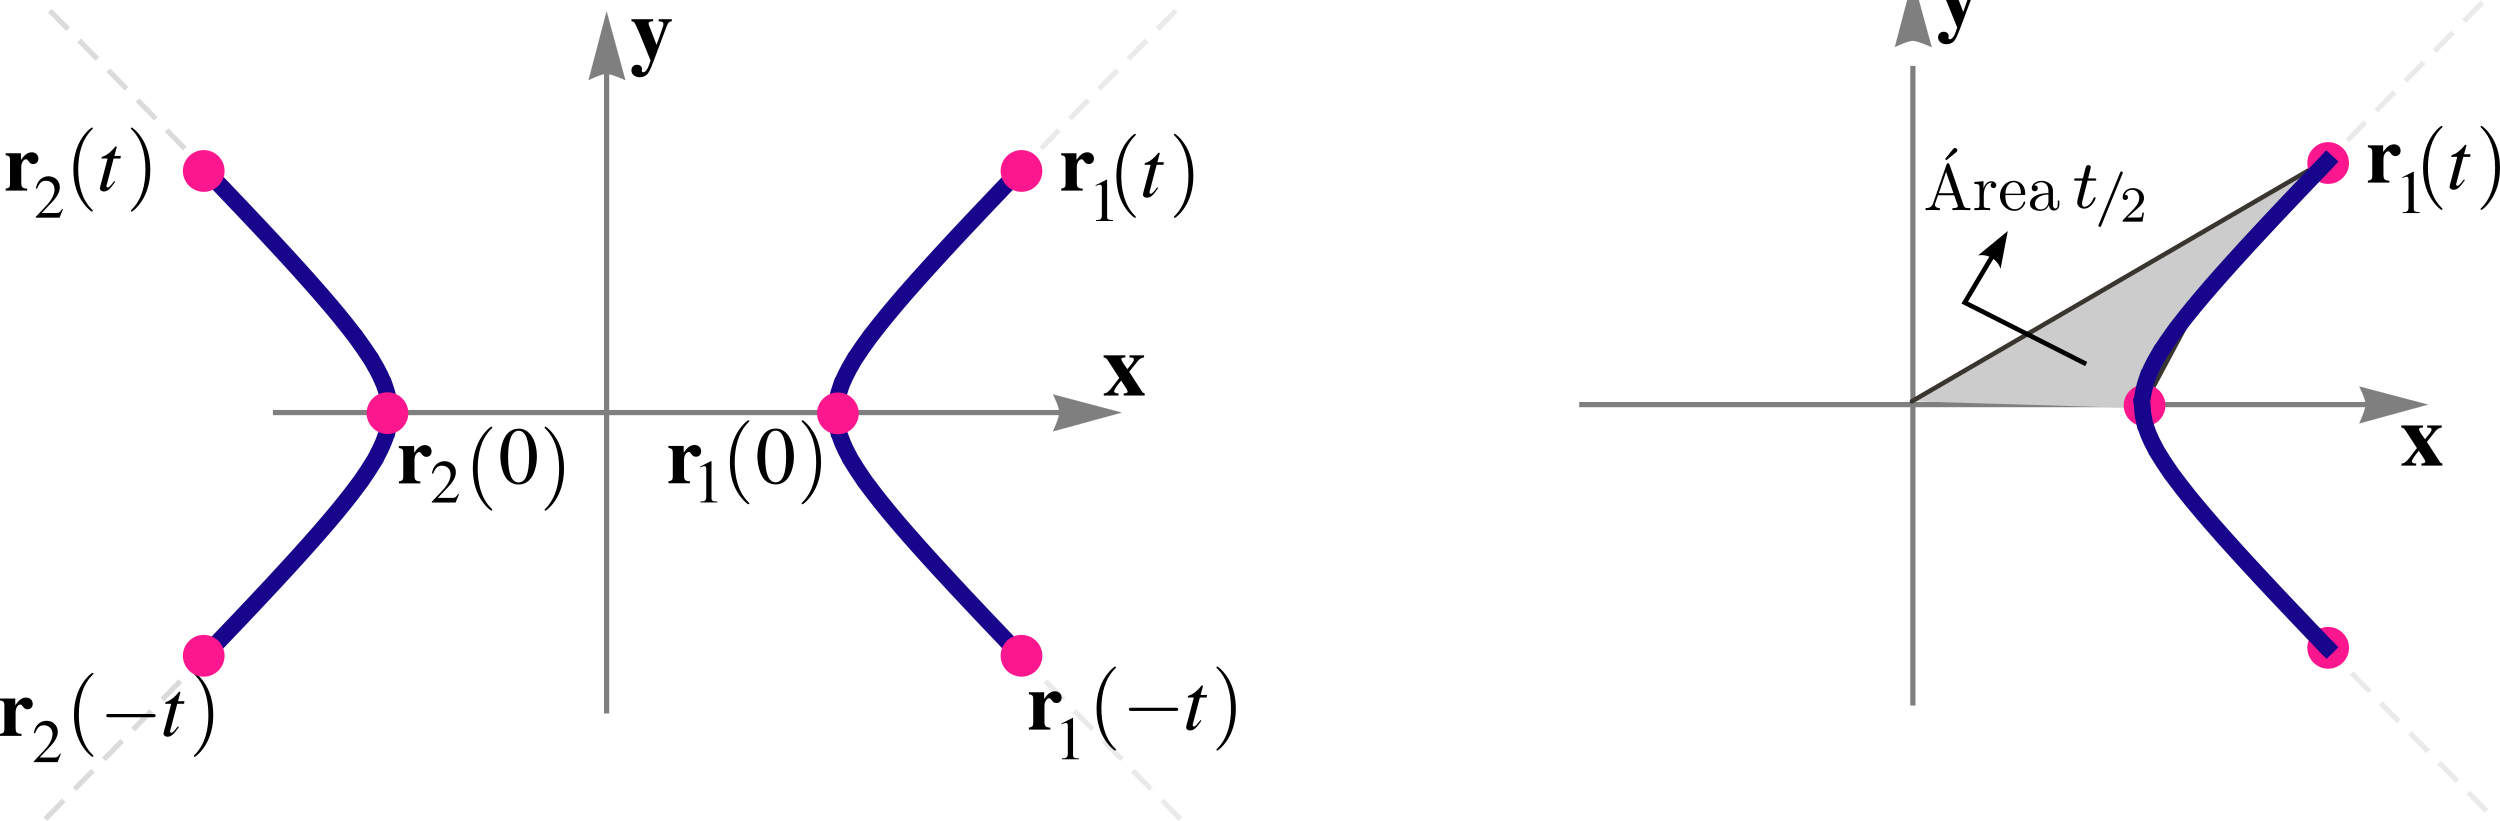 <?xml version="1.0" encoding="UTF-8"?>
<svg xmlns="http://www.w3.org/2000/svg" xmlns:xlink="http://www.w3.org/1999/xlink" width="600" height="197" viewBox="0 0 600 197">
<defs>
<filter id="filter-remove-color" x="0%" y="0%" width="100%" height="100%">
<feColorMatrix color-interpolation-filters="sRGB" values="0 0 0 0 1 0 0 0 0 1 0 0 0 0 1 0 0 0 1 0" />
</filter>
<mask id="mask-0">
<g filter="url(#filter-remove-color)">
<rect x="-60" y="-19.7" width="720" height="236.4" fill="rgb(0%, 0%, 0%)" fill-opacity="0.278"/>
</g>
</mask>
<clipPath id="clip-0">
<path clip-rule="nonzero" d="M 5 0 L 100 0 L 100 197 L 5 197 Z M 5 0 "/>
</clipPath>
<clipPath id="clip-1">
<rect x="0" y="0" width="600" height="197"/>
</clipPath>
<g id="source-5" clip-path="url(#clip-1)">
<g clip-path="url(#clip-0)">
<path fill="none" stroke-width="1.254" stroke-linecap="square" stroke-linejoin="miter" stroke="rgb(49.803%, 49.803%, 49.803%)" stroke-opacity="1" stroke-dasharray="5.015 5.015" stroke-miterlimit="3.25" d="M 11.344 196.117 L 11.493 195.961 L 11.641 195.812 L 11.939 195.512 L 12.529 194.91 L 13.699 193.73 L 15.992 191.398 L 20.414 186.906 L 29.281 177.879 L 36.727 170.258 L 43.337 163.473 L 49.785 156.805 L 55.205 151.16 L 60.476 145.617 L 65.101 140.691 L 68.975 136.516 L 72.731 132.391 L 75.858 128.879 L 78.605 125.719 L 81.25 122.578 L 83.437 119.887 L 85.511 117.195 L 87.287 114.75 L 88.716 112.629 L 90.042 110.477 L 91.079 108.578 L 91.204 108.328 L 91.33 108.082 L 91.564 107.59 L 91.999 106.633 L 92.01 106.598 L 92.022 106.57 L 92.046 106.512 L 92.097 106.395 L 92.19 106.164 L 92.378 105.707 L 92.386 105.68 L 92.394 105.648 L 92.421 105.594 L 92.464 105.477 L 92.547 105.25 L 92.703 104.801 L 92.715 104.773 L 92.723 104.75 L 92.738 104.695 L 92.774 104.594 L 92.84 104.387 L 92.969 103.969 L 92.977 103.945 L 92.981 103.918 L 93.028 103.766 L 93.192 103.156 L 93.196 103.125 L 93.204 103.098 L 93.216 103.043 L 93.243 102.934 L 93.294 102.711 L 93.302 102.684 L 93.306 102.66 L 93.388 102.277 L 93.392 102.25 L 93.4 102.223 L 93.407 102.168 L 93.427 102.062 L 93.466 101.844 L 93.537 101.41 L 93.54 101.387 L 93.544 101.359 L 93.552 101.309 L 93.564 101.211 L 93.591 101.008 L 93.599 100.961 L 93.603 100.91 L 93.615 100.809 L 93.634 100.609 L 93.638 100.586 L 93.642 100.559 L 93.646 100.512 L 93.654 100.41 L 93.658 100.387 L 93.658 100.359 L 93.662 100.312 L 93.67 100.207 L 93.673 100.184 L 93.673 100.16 L 93.685 100.008 L 93.685 99.984 L 93.689 99.961 L 93.689 99.91 L 93.697 99.809 L 93.697 99.762 L 93.701 99.711 L 93.701 99.664 L 93.705 99.613 L 93.705 99.566 L 93.709 99.52 L 93.709 99.422 L 93.713 99.395 L 93.713 99.203 L 93.717 99.176 L 93.717 98.832 L 93.713 98.809 L 93.713 98.613 L 93.709 98.59 L 93.709 98.492 L 93.705 98.445 L 93.705 98.395 L 93.701 98.348 L 93.697 98.25 L 93.697 98.223 L 93.693 98.195 L 93.693 98.145 L 93.685 98.039 L 93.685 98.012 L 93.681 97.984 L 93.677 97.93 L 93.673 97.82 L 93.67 97.801 L 93.67 97.773 L 93.662 97.715 L 93.654 97.609 L 93.634 97.398 L 93.63 97.371 L 93.63 97.344 L 93.623 97.293 L 93.611 97.188 L 93.587 96.973 L 93.58 96.918 L 93.572 96.867 L 93.56 96.762 L 93.529 96.547 L 93.525 96.523 L 93.521 96.492 L 93.513 96.441 L 93.497 96.344 L 93.462 96.145 L 93.388 95.742 L 93.38 95.719 L 93.376 95.691 L 93.364 95.641 L 93.345 95.543 L 93.302 95.34 L 93.204 94.93 L 93.2 94.902 L 93.177 94.82 L 93.149 94.711 L 93.09 94.488 L 92.965 94.043 L 92.95 93.988 L 92.93 93.93 L 92.899 93.816 L 92.676 93.137 L 92.668 93.109 L 92.656 93.082 L 92.637 93.027 L 92.594 92.914 L 92.511 92.684 L 92.343 92.23 L 91.964 91.309 L 91.917 91.199 L 91.866 91.09 L 91.768 90.871 L 91.564 90.43 L 91.122 89.531 L 90.015 87.496 L 88.774 85.484 L 87.362 83.379 L 85.589 80.93 L 83.695 78.469 L 81.355 75.566 L 78.878 72.625 L 76.155 69.484 L 72.841 65.758 L 69.378 61.949 L 65.171 57.406 L 60.554 52.488 L 55.753 47.438 L 49.961 41.398 L 43.947 35.176 L 37.424 28.469 L 29.567 20.438 L 21.435 12.152 L 21.138 11.848 L 20.837 11.547 L 20.238 10.93 L 19.017 9.695 L 16.532 7.172 L 16.219 6.848 L 15.902 6.527 L 15.261 5.883 L 13.973 4.574 L 13.652 4.246 L 13.32 3.914 L 12.666 3.25 L 12.338 2.914 L 12.009 2.582 L 11.845 2.414 L 11.676 2.246 L 11.512 2.078 L 11.344 1.906 " transform="matrix(0.998, 0, 0, 1, 0, 0)"/>
</g>
</g>
<mask id="mask-1">
<g filter="url(#filter-remove-color)">
<rect x="-60" y="-19.7" width="720" height="236.4" fill="rgb(0%, 0%, 0%)" fill-opacity="0.163"/>
</g>
</mask>
<clipPath id="clip-2">
<path clip-rule="nonzero" d="M 194 0 L 289 0 L 289 197 L 194 197 Z M 194 0 "/>
</clipPath>
<clipPath id="clip-3">
<rect x="0" y="0" width="600" height="197"/>
</clipPath>
<g id="source-8" clip-path="url(#clip-3)">
<g clip-path="url(#clip-2)">
<path fill="none" stroke-width="1.254" stroke-linecap="square" stroke-linejoin="miter" stroke="rgb(49.803%, 49.803%, 49.803%)" stroke-opacity="1" stroke-dasharray="5.015 5.015" stroke-miterlimit="3.25" d="M 283.415 196.117 L 283.263 195.961 L 283.114 195.812 L 282.82 195.512 L 282.23 194.91 L 281.064 193.73 L 278.767 191.398 L 274.341 186.906 L 265.478 177.879 L 258.032 170.258 L 251.426 163.473 L 244.974 156.805 L 239.558 151.16 L 234.287 145.617 L 229.658 140.691 L 225.788 136.516 L 222.032 132.391 L 218.898 128.879 L 216.158 125.719 L 213.509 122.578 L 211.326 119.887 L 209.244 117.195 L 207.475 114.75 L 206.043 112.629 L 204.717 110.477 L 203.676 108.578 L 203.551 108.328 L 203.429 108.082 L 203.195 107.59 L 202.76 106.633 L 202.749 106.598 L 202.737 106.57 L 202.709 106.512 L 202.662 106.395 L 202.565 106.164 L 202.385 105.707 L 202.373 105.68 L 202.361 105.648 L 202.342 105.594 L 202.299 105.477 L 202.216 105.25 L 202.056 104.801 L 202.048 104.773 L 202.04 104.75 L 202.021 104.695 L 201.989 104.594 L 201.919 104.387 L 201.794 103.969 L 201.786 103.945 L 201.778 103.918 L 201.763 103.867 L 201.735 103.766 L 201.676 103.562 L 201.571 103.156 L 201.563 103.125 L 201.559 103.098 L 201.543 103.043 L 201.516 102.934 L 201.469 102.711 L 201.461 102.684 L 201.453 102.66 L 201.418 102.496 L 201.375 102.277 L 201.371 102.25 L 201.348 102.168 L 201.332 102.062 L 201.293 101.844 L 201.223 101.41 L 201.219 101.387 L 201.219 101.359 L 201.211 101.309 L 201.195 101.211 L 201.172 101.008 L 201.16 100.961 L 201.148 100.91 L 201.14 100.809 L 201.121 100.609 L 201.121 100.586 L 201.117 100.559 L 201.109 100.512 L 201.097 100.41 L 201.097 100.387 L 201.093 100.359 L 201.093 100.312 L 201.086 100.207 L 201.086 100.184 L 201.082 100.16 L 201.082 100.109 L 201.07 100.008 L 201.066 99.984 L 201.066 99.961 L 201.062 99.91 L 201.058 99.809 L 201.058 99.785 L 201.054 99.762 L 201.054 99.59 L 201.05 99.566 L 201.05 99.469 L 201.046 99.422 L 201.046 99.301 L 201.043 99.273 L 201.043 98.762 L 201.046 98.734 L 201.046 98.59 L 201.05 98.539 L 201.05 98.492 L 201.054 98.445 L 201.054 98.348 L 201.058 98.25 L 201.058 98.195 L 201.062 98.145 L 201.066 98.039 L 201.07 98.012 L 201.07 97.984 L 201.078 97.93 L 201.086 97.82 L 201.089 97.801 L 201.089 97.773 L 201.093 97.715 L 201.097 97.609 L 201.125 97.398 L 201.125 97.371 L 201.129 97.344 L 201.133 97.293 L 201.14 97.188 L 201.172 96.973 L 201.176 96.918 L 201.179 96.867 L 201.199 96.762 L 201.226 96.547 L 201.23 96.523 L 201.238 96.492 L 201.25 96.441 L 201.262 96.344 L 201.301 96.145 L 201.375 95.742 L 201.379 95.719 L 201.387 95.691 L 201.395 95.641 L 201.418 95.543 L 201.461 95.34 L 201.555 94.93 L 201.571 94.875 L 201.583 94.82 L 201.61 94.711 L 201.798 94.043 L 201.813 93.988 L 201.829 93.93 L 201.935 93.59 L 202.087 93.137 L 202.095 93.109 L 202.107 93.082 L 202.126 93.027 L 202.244 92.684 L 202.416 92.23 L 202.796 91.309 L 202.889 91.09 L 202.987 90.871 L 203.195 90.43 L 203.633 89.531 L 204.748 87.496 L 205.985 85.484 L 207.401 83.379 L 209.17 80.93 L 211.068 78.469 L 213.408 75.566 L 215.881 72.625 L 218.604 69.484 L 221.922 65.758 L 225.385 61.949 L 229.588 57.406 L 234.209 52.488 L 239.007 47.438 L 244.798 41.398 L 250.812 35.176 L 257.339 28.469 L 265.188 20.438 L 273.324 12.152 L 273.621 11.848 L 273.918 11.547 L 274.525 10.93 L 275.742 9.695 L 278.231 7.172 L 278.544 6.848 L 278.86 6.527 L 279.498 5.883 L 280.786 4.574 L 280.95 4.41 L 281.11 4.246 L 281.435 3.914 L 282.089 3.25 L 282.417 2.914 L 282.75 2.582 L 283.079 2.246 L 283.251 2.078 L 283.415 1.906 " transform="matrix(0.998, 0, 0, 1, 0, 0)"/>
</g>
</g>
<mask id="mask-2">
<g filter="url(#filter-remove-color)">
<rect x="-60" y="-19.7" width="720" height="236.4" fill="rgb(0%, 0%, 0%)" fill-opacity="0.163"/>
</g>
</mask>
<clipPath id="clip-4">
<path clip-rule="nonzero" d="M 508 0 L 600 0 L 600 197 L 508 197 Z M 508 0 "/>
</clipPath>
<clipPath id="clip-5">
<rect x="0" y="0" width="600" height="197"/>
</clipPath>
<g id="source-11" clip-path="url(#clip-5)">
<g clip-path="url(#clip-4)">
<path fill="none" stroke-width="1.254" stroke-linecap="square" stroke-linejoin="miter" stroke="rgb(49.803%, 49.803%, 49.803%)" stroke-opacity="1" stroke-dasharray="5.015 5.015" stroke-miterlimit="3.25" d="M 597.555 194.207 L 597.403 194.055 L 597.258 193.906 L 596.961 193.605 L 596.37 193.004 L 595.204 191.82 L 592.907 189.488 L 588.485 185 L 579.622 175.973 L 572.172 168.352 L 565.567 161.562 L 559.11 154.895 L 553.698 149.254 L 548.428 143.711 L 543.799 138.785 L 539.929 134.605 L 536.172 130.48 L 533.042 126.969 L 530.299 123.812 L 527.65 120.672 L 525.466 117.977 L 523.384 115.285 L 521.616 112.84 L 520.184 110.723 L 518.857 108.566 L 517.816 106.672 L 517.691 106.418 L 517.57 106.172 L 517.335 105.684 L 516.9 104.723 L 516.889 104.691 L 516.877 104.664 L 516.85 104.605 L 516.803 104.488 L 516.705 104.258 L 516.525 103.797 L 516.513 103.77 L 516.501 103.738 L 516.482 103.684 L 516.439 103.57 L 516.357 103.344 L 516.196 102.895 L 516.181 102.84 L 516.161 102.789 L 516.13 102.684 L 516.059 102.477 L 515.934 102.062 L 515.926 102.039 L 515.918 102.012 L 515.903 101.961 L 515.875 101.859 L 515.817 101.656 L 515.711 101.246 L 515.703 101.215 L 515.699 101.188 L 515.684 101.133 L 515.656 101.023 L 515.609 100.805 L 515.601 100.777 L 515.594 100.754 L 515.554 100.59 L 515.515 100.367 L 515.511 100.34 L 515.504 100.316 L 515.492 100.258 L 515.472 100.152 L 515.429 99.934 L 515.367 99.504 L 515.363 99.48 L 515.355 99.453 L 515.347 99.402 L 515.335 99.305 L 515.308 99.102 L 515.304 99.055 L 515.296 99 L 515.288 98.898 L 515.265 98.699 L 515.265 98.676 L 515.261 98.648 L 515.257 98.602 L 515.245 98.5 L 515.245 98.477 L 515.237 98.449 L 515.234 98.402 L 515.226 98.301 L 515.226 98.277 L 515.222 98.25 L 515.222 98.203 L 515.214 98.102 L 515.21 98.078 L 515.21 98.055 L 515.198 97.902 L 515.198 97.879 L 515.194 97.855 L 515.194 97.777 L 515.191 97.758 L 515.191 97.684 L 515.187 97.656 L 515.187 97.559 L 515.183 97.512 L 515.183 97.391 L 515.179 97.363 L 515.179 96.855 L 515.183 96.828 L 515.183 96.684 L 515.187 96.633 L 515.187 96.586 L 515.191 96.539 L 515.191 96.441 L 515.198 96.34 L 515.198 96.285 L 515.206 96.234 L 515.21 96.129 L 515.214 96.102 L 515.214 96.074 L 515.218 96.02 L 515.226 95.914 L 515.23 95.891 L 515.23 95.863 L 515.234 95.809 L 515.245 95.703 L 515.265 95.492 L 515.265 95.465 L 515.269 95.438 L 515.273 95.387 L 515.288 95.281 L 515.312 95.062 L 515.324 95.008 L 515.327 94.957 L 515.343 94.852 L 515.374 94.637 L 515.378 94.613 L 515.382 94.586 L 515.386 94.535 L 515.406 94.438 L 515.441 94.238 L 515.515 93.832 L 515.515 93.809 L 515.527 93.781 L 515.535 93.73 L 515.554 93.633 L 515.695 93.023 L 515.711 92.969 L 515.723 92.914 L 515.75 92.805 L 515.938 92.133 L 515.954 92.078 L 515.969 92.02 L 516.004 91.91 L 516.075 91.684 L 516.227 91.227 L 516.235 91.199 L 516.247 91.172 L 516.267 91.117 L 516.384 90.777 L 516.556 90.324 L 516.936 89.402 L 517.03 89.184 L 517.127 88.965 L 517.335 88.52 L 517.773 87.621 L 518.888 85.59 L 520.125 83.574 L 521.541 81.473 L 523.31 79.023 L 525.208 76.559 L 527.548 73.66 L 530.017 70.715 L 532.74 67.574 L 536.062 63.848 L 539.526 60.039 L 543.728 55.496 L 548.349 50.582 L 553.147 45.531 L 558.938 39.492 L 564.956 33.27 L 571.479 26.562 L 579.329 18.531 L 587.464 10.246 L 588.059 9.637 L 588.661 9.023 L 589.882 7.785 L 592.371 5.262 L 592.684 4.941 L 593.001 4.617 L 593.638 3.973 L 594.926 2.668 L 595.09 2.504 L 595.251 2.34 L 595.575 2.008 L 596.229 1.344 L 596.558 1.008 L 596.89 0.676 L 597.223 0.336 L 597.387 0.168 L 597.555 0 " transform="matrix(0.998, 0, 0, 1, 0, 0)"/>
</g>
</g>
</defs>
<path fill="none" stroke-width="1.254" stroke-linecap="butt" stroke-linejoin="miter" stroke="rgb(49.803%, 49.803%, 49.803%)" stroke-opacity="1" stroke-miterlimit="3.25" d="M 65.625 99.016 L 259.256 99.016 " transform="matrix(0.998, 0, 0, 1, 0, 0)"/>
<path fill-rule="nonzero" fill="rgb(49.803%, 49.803%, 49.803%)" fill-opacity="1" stroke-width="0.03" stroke-linecap="square" stroke-linejoin="miter" stroke="rgb(49.803%, 49.803%, 49.803%)" stroke-opacity="1" stroke-miterlimit="3.25" d="M 253.219 94.66 L 253.461 95.152 L 253.993 96.34 L 254.275 97.059 L 254.518 97.777 L 254.686 98.445 L 254.745 99.016 L 254.686 99.523 L 254.518 100.184 L 254.275 100.93 L 253.993 101.691 L 253.461 102.988 L 253.219 103.539 L 269.759 99.016 Z M 253.219 94.66 " transform="matrix(0.998, 0, 0, 1, 0, 0)"/>
<path fill="none" stroke-width="1.254" stroke-linecap="butt" stroke-linejoin="miter" stroke="rgb(49.803%, 49.803%, 49.803%)" stroke-opacity="1" stroke-miterlimit="3.25" d="M 145.877 171.234 L 145.877 17.727 " transform="matrix(0.998, 0, 0, 1, 0, 0)"/>
<path fill-rule="nonzero" fill="rgb(49.803%, 49.803%, 49.803%)" fill-opacity="1" stroke-width="0.03" stroke-linecap="square" stroke-linejoin="miter" stroke="rgb(49.803%, 49.803%, 49.803%)" stroke-opacity="1" stroke-miterlimit="3.25" d="M 141.522 19.254 L 142.015 19.012 L 143.204 18.477 L 143.917 18.199 L 144.637 17.953 L 145.306 17.785 L 145.877 17.727 L 146.386 17.785 L 147.047 17.953 L 147.79 18.199 L 148.553 18.477 L 149.849 19.012 L 150.4 19.254 L 145.877 2.715 Z M 141.522 19.254 " transform="matrix(0.998, 0, 0, 1, 0, 0)"/>
<path fill-rule="evenodd" fill="rgb(0%, 0%, 0%)" fill-opacity="1" d="M 274.723 94.422 C 274.387 94.316 274.242 94.23 274.094 94 L 271.008 89.23 L 273.113 86.598 C 273.512 86.117 273.93 85.883 274.578 85.777 L 274.578 85.277 L 271.066 85.277 L 271.066 85.777 C 271.258 85.801 271.422 85.82 271.488 85.82 C 271.965 85.84 272.133 85.969 272.133 86.281 C 272.133 86.598 271.926 86.949 271.34 87.621 C 271.215 87.746 270.898 88.145 270.586 88.582 C 270.461 88.434 270.379 88.309 270.316 88.227 C 269.648 87.348 269.105 86.449 269.105 86.176 C 269.105 85.922 269.398 85.801 270.086 85.777 L 270.086 85.277 L 264.863 85.277 L 264.863 85.777 C 265.41 85.863 265.535 85.969 265.953 86.598 L 268.625 90.719 C 268.02 91.492 267.453 92.18 267.266 92.473 C 266.098 94.02 265.68 94.379 264.906 94.422 L 264.906 94.922 L 268.438 94.922 L 268.438 94.422 C 267.684 94.379 267.391 94.23 267.391 93.918 C 267.391 93.602 267.934 92.723 268.73 91.762 C 268.77 91.699 268.918 91.535 269.062 91.34 C 269.461 91.953 269.816 92.473 269.938 92.664 C 270.418 93.352 270.629 93.75 270.629 94 C 270.629 94.254 270.336 94.379 269.691 94.422 L 269.691 94.922 L 274.723 94.922 Z M 274.723 94.422 "/>
<path fill-rule="evenodd" fill="rgb(0%, 0%, 0%)" fill-opacity="1" d="M 161.23 4.609 L 158.078 4.609 L 158.078 5.109 C 158.977 5.148 159.227 5.297 159.227 5.797 C 159.227 6.031 159.184 6.219 158.996 6.738 L 157.578 10.762 L 156.074 6.887 C 155.656 5.82 155.656 5.82 155.656 5.648 C 155.656 5.359 155.906 5.172 156.426 5.129 L 156.762 5.109 L 156.762 4.609 L 151.543 4.609 L 151.543 5.109 C 152.023 5.172 152.145 5.234 152.273 5.422 C 152.336 5.422 153.273 7.473 153.629 8.355 L 156.133 14.52 L 155.758 15.633 C 155.402 16.676 154.863 17.348 154.383 17.348 C 154.195 17.348 154.023 17.18 154.023 16.988 C 154.023 16.969 154.023 16.93 154.051 16.867 C 154.066 16.758 154.09 16.656 154.09 16.574 C 154.09 15.969 153.586 15.547 152.875 15.547 C 152.105 15.547 151.543 16.094 151.543 16.887 C 151.543 17.848 152.375 18.539 153.566 18.539 C 154.277 18.539 154.883 18.285 155.32 17.848 C 155.758 17.367 156.176 16.531 156.906 14.566 L 160.02 6.262 C 160.375 5.379 160.582 5.172 161.23 5.109 Z M 161.23 4.609 "/>
<g mask="url(#mask-0)">
<use xlink:href="#source-5"/>
</g>
<g mask="url(#mask-1)">
<use xlink:href="#source-8"/>
</g>
<path fill="none" stroke-width="4.012" stroke-linecap="square" stroke-linejoin="miter" stroke="rgb(9.019%, 1.961%, 54.901%)" stroke-opacity="1" stroke-dasharray="3.21 3.21" stroke-miterlimit="3.25" d="M 49.386 157.219 L 49.457 157.145 L 49.527 157.074 L 49.668 156.926 L 49.953 156.633 L 50.513 156.047 L 51.624 154.895 L 53.773 152.656 L 58.143 148.078 L 61.88 144.125 L 65.253 140.527 L 68.607 136.906 L 71.471 133.777 L 74.308 130.625 L 76.84 127.758 L 78.992 125.266 L 81.113 122.746 L 82.905 120.547 L 84.501 118.523 L 86.055 116.461 L 87.358 114.648 L 88.61 112.789 L 89.694 111.066 L 90.574 109.535 L 91.396 107.945 L 92.042 106.52 L 92.065 106.473 L 92.124 106.332 L 92.347 105.77 L 92.625 105.027 L 92.633 105.008 L 92.637 104.984 L 92.656 104.941 L 92.75 104.672 L 92.864 104.316 L 92.871 104.293 L 92.875 104.273 L 92.891 104.227 L 92.918 104.137 L 93.071 103.609 L 93.075 103.586 L 93.083 103.566 L 93.094 103.527 L 93.114 103.445 L 93.157 103.281 L 93.239 102.957 L 93.247 102.918 L 93.259 102.875 L 93.274 102.793 L 93.313 102.633 L 93.38 102.312 L 93.384 102.289 L 93.388 102.27 L 93.396 102.227 L 93.415 102.137 L 93.447 101.965 L 93.45 101.945 L 93.454 101.922 L 93.478 101.793 L 93.505 101.621 L 93.509 101.594 L 93.513 101.578 L 93.521 101.535 L 93.603 100.93 L 93.603 100.91 L 93.607 100.891 L 93.611 100.848 L 93.619 100.77 L 93.638 100.609 L 93.638 100.59 L 93.642 100.57 L 93.642 100.531 L 93.666 100.285 L 93.666 100.266 L 93.67 100.246 L 93.67 100.207 L 93.677 100.129 L 93.677 100.109 L 93.681 100.086 L 93.681 100.047 L 93.685 99.969 L 93.689 99.949 L 93.689 99.93 L 93.693 99.891 L 93.697 99.809 L 93.697 99.77 L 93.701 99.73 L 93.705 99.652 L 93.705 99.555 L 93.709 99.535 L 93.709 99.418 L 93.713 99.398 L 93.713 99.203 L 93.717 99.184 L 93.717 98.848 L 93.713 98.828 L 93.713 98.613 L 93.709 98.594 L 93.709 98.48 L 93.705 98.402 L 93.705 98.379 L 93.701 98.359 L 93.701 98.316 L 93.697 98.23 L 93.697 98.211 L 93.693 98.191 L 93.693 98.148 L 93.689 98.062 L 93.685 98.043 L 93.685 98.02 L 93.681 97.977 L 93.677 97.895 L 93.666 97.723 L 93.662 97.699 L 93.662 97.684 L 93.65 97.551 L 93.634 97.383 L 93.63 97.359 L 93.63 97.34 L 93.623 97.297 L 93.615 97.211 L 93.595 97.043 L 93.591 97.02 L 93.591 97 L 93.583 96.961 L 93.576 96.883 L 93.505 96.402 L 93.501 96.379 L 93.497 96.359 L 93.493 96.32 L 93.478 96.242 L 93.45 96.082 L 93.392 95.758 L 93.384 95.738 L 93.38 95.715 L 93.372 95.672 L 93.353 95.586 L 93.317 95.41 L 93.235 95.055 L 93.231 95.035 L 93.227 95.012 L 93.216 94.969 L 93.192 94.879 L 93.149 94.703 L 93.051 94.348 L 93.047 94.328 L 93.04 94.305 L 93.028 94.262 L 93.004 94.172 L 92.95 93.996 L 92.844 93.641 L 92.597 92.93 L 92.594 92.91 L 92.59 92.887 L 92.574 92.844 L 92.543 92.762 L 92.476 92.594 L 92.347 92.25 L 92.069 91.566 L 91.377 90.039 L 90.61 88.551 L 89.741 87.031 L 88.657 85.301 L 87.514 83.598 L 86.117 81.645 L 84.662 79.707 L 83.077 77.691 L 81.179 75.352 L 79.219 73.02 L 76.879 70.309 L 74.351 67.445 L 71.765 64.57 L 68.701 61.215 L 65.57 57.832 L 62.232 54.27 L 58.284 50.098 L 54.27 45.891 L 54.195 45.812 L 54.125 45.738 L 53.976 45.586 L 53.683 45.277 L 53.092 44.656 L 51.886 43.398 L 51.73 43.242 L 51.268 42.758 L 50.646 42.113 L 50.568 42.035 L 49.942 41.379 L 49.86 41.297 L 49.625 41.051 L 49.543 40.969 L 49.464 40.887 L 49.386 40.801 " transform="matrix(0.998, 0, 0, 1, 0, 0)"/>
<path fill="none" stroke-width="4.012" stroke-linecap="square" stroke-linejoin="miter" stroke="rgb(9.019%, 1.961%, 54.901%)" stroke-opacity="1" stroke-dasharray="3.21 3.21" stroke-miterlimit="3.25" d="M 245.377 157.219 L 245.306 157.145 L 245.232 157.074 L 245.091 156.926 L 244.806 156.633 L 244.246 156.047 L 243.139 154.895 L 240.986 152.656 L 236.62 148.078 L 232.875 144.125 L 229.506 140.527 L 226.152 136.906 L 223.284 133.777 L 220.451 130.625 L 217.919 127.758 L 215.763 125.266 L 213.646 122.746 L 211.854 120.547 L 210.262 118.523 L 208.704 116.461 L 207.405 114.648 L 206.149 112.789 L 205.069 111.066 L 204.185 109.535 L 203.363 107.945 L 202.713 106.52 L 202.706 106.496 L 202.694 106.473 L 202.557 106.145 L 202.408 105.77 L 202.138 105.027 L 202.126 105.008 L 202.119 104.984 L 202.103 104.941 L 202.076 104.852 L 202.013 104.672 L 201.899 104.316 L 201.892 104.293 L 201.884 104.273 L 201.872 104.227 L 201.845 104.137 L 201.79 103.961 L 201.692 103.609 L 201.684 103.586 L 201.68 103.566 L 201.669 103.527 L 201.645 103.445 L 201.602 103.281 L 201.524 102.957 L 201.52 102.938 L 201.512 102.918 L 201.504 102.875 L 201.485 102.793 L 201.449 102.633 L 201.383 102.312 L 201.379 102.289 L 201.371 102.27 L 201.363 102.227 L 201.344 102.137 L 201.316 101.965 L 201.309 101.945 L 201.305 101.922 L 201.285 101.793 L 201.258 101.621 L 201.254 101.594 L 201.246 101.578 L 201.238 101.535 L 201.223 101.445 L 201.199 101.273 L 201.156 100.93 L 201.148 100.91 L 201.148 100.891 L 201.144 100.848 L 201.136 100.77 L 201.121 100.609 L 201.121 100.59 L 201.109 100.531 L 201.101 100.449 L 201.093 100.285 L 201.089 100.266 L 201.089 100.246 L 201.086 100.207 L 201.082 100.129 L 201.082 100.109 L 201.078 100.086 L 201.078 100.047 L 201.066 99.969 L 201.066 99.93 L 201.062 99.891 L 201.058 99.809 L 201.058 99.77 L 201.054 99.73 L 201.054 99.613 L 201.05 99.574 L 201.05 99.457 L 201.046 99.418 L 201.046 99.281 L 201.043 99.262 L 201.043 98.75 L 201.046 98.711 L 201.046 98.594 L 201.05 98.559 L 201.05 98.48 L 201.054 98.402 L 201.054 98.316 L 201.058 98.23 L 201.058 98.191 L 201.062 98.148 L 201.066 98.062 L 201.066 98.043 L 201.07 98.02 L 201.07 97.977 L 201.082 97.895 L 201.093 97.723 L 201.093 97.684 L 201.105 97.551 L 201.125 97.383 L 201.129 97.359 L 201.129 97.34 L 201.14 97.211 L 201.164 97.043 L 201.164 97.02 L 201.168 97 L 201.179 96.883 L 201.203 96.723 L 201.254 96.402 L 201.258 96.379 L 201.258 96.359 L 201.262 96.32 L 201.277 96.242 L 201.305 96.082 L 201.367 95.758 L 201.371 95.738 L 201.375 95.715 L 201.387 95.672 L 201.403 95.586 L 201.52 95.055 L 201.528 95.035 L 201.532 95.012 L 201.543 94.969 L 201.563 94.879 L 201.61 94.703 L 201.704 94.348 L 201.716 94.328 L 201.723 94.305 L 201.735 94.262 L 201.759 94.172 L 201.809 93.996 L 201.919 93.641 L 202.158 92.93 L 202.166 92.91 L 202.173 92.887 L 202.189 92.844 L 202.22 92.762 L 202.279 92.594 L 202.408 92.25 L 202.686 91.566 L 203.382 90.039 L 204.149 88.551 L 205.022 87.031 L 206.102 85.301 L 207.249 83.598 L 208.642 81.645 L 210.101 79.707 L 211.682 77.691 L 213.584 75.352 L 215.54 73.02 L 217.876 70.309 L 220.408 67.445 L 222.994 64.57 L 226.058 61.215 L 229.189 57.832 L 232.527 54.27 L 236.475 50.098 L 240.49 45.891 L 240.56 45.812 L 240.634 45.738 L 240.779 45.586 L 241.073 45.277 L 241.667 44.656 L 242.876 43.398 L 242.955 43.32 L 243.029 43.242 L 243.182 43.082 L 243.491 42.758 L 244.113 42.113 L 244.187 42.035 L 244.422 41.789 L 244.739 41.461 L 244.896 41.297 L 245.06 41.133 L 245.216 40.969 L 245.299 40.887 L 245.377 40.801 " transform="matrix(0.998, 0, 0, 1, 0, 0)"/>
<path fill-rule="evenodd" fill="rgb(0%, 0%, 0%)" fill-opacity="1" d="M 164.086 107.031 L 160.422 107.031 L 160.422 107.496 C 161.254 107.613 161.469 107.863 161.469 108.641 L 161.469 114.355 C 161.469 115.148 161.277 115.363 160.422 115.52 L 160.422 115.988 L 165.578 115.988 L 165.578 115.52 C 164.398 115.438 164.164 115.188 164.164 113.984 L 164.164 110.312 C 164.164 109.305 164.707 108.469 165.348 108.469 C 165.5 108.469 165.68 108.605 165.895 108.914 C 166.262 109.441 166.551 109.617 167.055 109.617 C 167.773 109.617 168.273 109.07 168.273 108.316 C 168.273 107.438 167.617 106.797 166.707 106.797 C 165.738 106.797 165 107.32 164.086 108.625 Z M 164.086 107.031 "/>
<path fill-rule="evenodd" fill="rgb(0%, 0%, 0%)" fill-opacity="1" d="M 170.645 110.656 L 168.008 111.992 L 168.008 112.199 C 168.18 112.125 168.34 112.066 168.402 112.035 C 168.664 111.934 168.918 111.875 169.062 111.875 C 169.371 111.875 169.504 112.098 169.504 112.562 L 169.504 119.219 C 169.504 119.707 169.387 120.043 169.152 120.172 C 168.934 120.305 168.727 120.352 168.109 120.363 L 168.109 120.586 L 172.16 120.586 L 172.16 120.363 C 171 120.352 170.762 120.203 170.762 119.5 L 170.762 110.684 Z M 170.645 110.656 "/>
<path fill-rule="evenodd" fill="rgb(0%, 0%, 0%)" fill-opacity="1" d="M 179.836 120.828 C 179.836 120.766 179.836 120.727 179.496 120.383 C 176.977 117.84 176.336 114.027 176.336 110.941 C 176.336 107.434 177.098 103.922 179.574 101.398 C 179.836 101.156 179.836 101.117 179.836 101.055 C 179.836 100.918 179.758 100.855 179.637 100.855 C 179.434 100.855 177.625 102.227 176.434 104.789 C 175.406 107.008 175.168 109.246 175.168 110.941 C 175.168 112.516 175.387 114.957 176.496 117.238 C 177.707 119.719 179.434 121.031 179.637 121.031 C 179.758 121.031 179.836 120.969 179.836 120.828 Z M 179.836 120.828 "/>
<path fill-rule="evenodd" fill="rgb(0%, 0%, 0%)" fill-opacity="1" d="M 186.23 102.852 C 185.164 102.852 184.352 103.184 183.633 103.863 C 182.508 104.953 181.773 107.188 181.773 109.461 C 181.773 111.574 182.41 113.848 183.324 114.938 C 184.043 115.793 185.031 116.258 186.152 116.258 C 187.145 116.258 187.977 115.93 188.676 115.246 C 189.805 114.176 190.535 111.93 190.535 109.574 C 190.535 105.594 188.773 102.852 186.23 102.852 Z M 186.176 103.359 C 187.805 103.359 188.676 105.551 188.676 109.617 C 188.676 113.672 187.82 115.75 186.152 115.75 C 184.488 115.75 183.633 113.672 183.633 109.633 C 183.633 105.512 184.508 103.359 186.176 103.359 Z M 186.176 103.359 "/>
<path fill-rule="evenodd" fill="rgb(0%, 0%, 0%)" fill-opacity="1" d="M 197.051 110.941 C 197.051 109.371 196.828 106.93 195.723 104.648 C 194.512 102.168 192.781 100.855 192.582 100.855 C 192.461 100.855 192.379 100.938 192.379 101.055 C 192.379 101.117 192.379 101.156 192.762 101.52 C 194.738 103.52 195.883 106.727 195.883 110.941 C 195.883 114.395 195.141 117.941 192.641 120.484 C 192.379 120.727 192.379 120.766 192.379 120.828 C 192.379 120.949 192.461 121.031 192.582 121.031 C 192.781 121.031 194.59 119.66 195.781 117.098 C 196.809 114.875 197.051 112.637 197.051 110.941 Z M 197.051 110.941 "/>
<path fill-rule="evenodd" fill="rgb(0%, 0%, 0%)" fill-opacity="1" d="M 258.355 36.785 L 254.691 36.785 L 254.691 37.25 C 255.523 37.367 255.738 37.617 255.738 38.395 L 255.738 44.109 C 255.738 44.902 255.543 45.117 254.691 45.277 L 254.691 45.742 L 259.852 45.742 L 259.852 45.277 C 258.664 45.195 258.434 44.941 258.434 43.738 L 258.434 40.066 C 258.434 39.059 258.977 38.223 259.617 38.223 C 259.773 38.223 259.949 38.359 260.164 38.668 C 260.531 39.195 260.82 39.371 261.324 39.371 C 262.039 39.371 262.547 38.824 262.547 38.07 C 262.547 37.191 261.887 36.551 260.977 36.551 C 260.008 36.551 259.273 37.074 258.355 38.379 Z M 258.355 36.785 "/>
<path fill-rule="evenodd" fill="rgb(0%, 0%, 0%)" fill-opacity="1" d="M 265.59 43.105 L 262.953 44.441 L 262.953 44.648 C 263.125 44.574 263.285 44.516 263.344 44.484 C 263.609 44.383 263.859 44.324 264.004 44.324 C 264.312 44.324 264.445 44.547 264.445 45.012 L 264.445 51.672 C 264.445 52.156 264.328 52.492 264.094 52.625 C 263.871 52.754 263.668 52.801 263.055 52.812 L 263.055 53.039 L 267.102 53.039 L 267.102 52.812 C 265.941 52.801 265.707 52.652 265.707 51.949 L 265.707 43.137 Z M 265.59 43.105 "/>
<path fill-rule="evenodd" fill="rgb(0%, 0%, 0%)" fill-opacity="1" d="M 272.605 52.086 C 272.605 52.027 272.605 51.988 272.266 51.641 C 269.746 49.098 269.105 45.285 269.105 42.199 C 269.105 38.691 269.867 35.18 272.344 32.66 C 272.605 32.418 272.605 32.375 272.605 32.316 C 272.605 32.176 272.527 32.113 272.406 32.113 C 272.203 32.113 270.391 33.484 269.203 36.047 C 268.172 38.266 267.934 40.508 267.934 42.199 C 267.934 43.773 268.156 46.215 269.262 48.496 C 270.473 50.977 272.203 52.289 272.406 52.289 C 272.527 52.289 272.605 52.227 272.605 52.086 Z M 272.605 52.086 "/>
<path fill-rule="evenodd" fill="rgb(0%, 0%, 0%)" fill-opacity="1" d="M 279.324 38.93 L 277.777 38.93 L 278.316 36.93 C 278.336 36.891 278.336 36.852 278.336 36.832 C 278.336 36.695 278.277 36.641 278.184 36.641 C 278.066 36.641 278.008 36.656 277.895 36.812 C 277.137 37.805 275.934 38.773 275.312 38.945 C 274.828 39.105 274.695 39.223 274.695 39.434 C 274.695 39.457 274.695 39.492 274.711 39.551 L 276.145 39.551 L 274.75 44.895 C 274.711 45.07 274.695 45.125 274.637 45.301 C 274.461 45.887 274.305 46.562 274.305 46.723 C 274.305 47.148 274.711 47.457 275.234 47.457 C 276.125 47.457 276.766 46.914 277.988 45.105 L 277.738 44.969 C 276.785 46.195 276.477 46.504 276.164 46.504 C 275.992 46.504 275.875 46.348 275.875 46.117 C 275.875 46.098 275.875 46.078 275.895 46.02 L 277.602 39.551 L 279.23 39.551 Z M 279.324 38.93 "/>
<path fill-rule="evenodd" fill="rgb(0%, 0%, 0%)" fill-opacity="1" d="M 286.402 42.199 C 286.402 40.629 286.18 38.188 285.07 35.906 C 283.863 33.426 282.133 32.113 281.93 32.113 C 281.809 32.113 281.73 32.195 281.73 32.316 C 281.73 32.375 281.73 32.418 282.109 32.781 C 284.086 34.777 285.23 37.988 285.23 42.199 C 285.23 45.652 284.488 49.203 281.992 51.746 C 281.73 51.988 281.73 52.027 281.73 52.086 C 281.73 52.207 281.809 52.289 281.93 52.289 C 282.133 52.289 283.945 50.918 285.129 48.355 C 286.164 46.133 286.402 43.895 286.402 42.199 Z M 286.402 42.199 "/>
<path fill-rule="evenodd" fill="rgb(0%, 0%, 0%)" fill-opacity="1" d="M 250.594 166.141 L 246.926 166.141 L 246.926 166.605 C 247.762 166.727 247.973 166.98 247.973 167.754 L 247.973 173.465 C 247.973 174.262 247.777 174.473 246.926 174.633 L 246.926 175.098 L 252.086 175.098 L 252.086 174.633 C 250.902 174.555 250.672 174.305 250.672 173.094 L 250.672 169.426 C 250.672 168.418 251.211 167.582 251.852 167.582 C 252.008 167.582 252.18 167.715 252.395 168.027 C 252.762 168.551 253.051 168.727 253.559 168.727 C 254.277 168.727 254.781 168.184 254.781 167.426 C 254.781 166.547 254.121 165.91 253.207 165.91 C 252.238 165.91 251.504 166.434 250.594 167.734 Z M 250.594 166.141 "/>
<path fill-rule="evenodd" fill="rgb(0%, 0%, 0%)" fill-opacity="1" d="M 257.418 172.293 L 254.777 173.629 L 254.777 173.836 C 254.953 173.762 255.113 173.703 255.172 173.672 C 255.434 173.57 255.684 173.512 255.832 173.512 C 256.137 173.512 256.273 173.734 256.273 174.203 L 256.273 180.859 C 256.273 181.344 256.152 181.68 255.918 181.812 C 255.699 181.949 255.492 181.992 254.879 182.004 L 254.879 182.227 L 258.926 182.227 L 258.926 182.004 C 257.77 181.992 257.531 181.844 257.531 181.141 L 257.531 172.324 Z M 257.418 172.293 "/>
<path fill-rule="evenodd" fill="rgb(0%, 0%, 0%)" fill-opacity="1" d="M 267.84 179.938 C 267.84 179.879 267.84 179.84 267.5 179.492 C 264.98 176.953 264.34 173.141 264.34 170.055 C 264.34 166.543 265.105 163.035 267.582 160.516 C 267.84 160.27 267.84 160.23 267.84 160.168 C 267.84 160.027 267.762 159.969 267.641 159.969 C 267.441 159.969 265.629 161.34 264.438 163.902 C 263.414 166.121 263.172 168.359 263.172 170.055 C 263.172 171.625 263.395 174.066 264.5 176.348 C 265.711 178.832 267.441 180.141 267.641 180.141 C 267.762 180.141 267.84 180.082 267.84 179.938 Z M 267.84 179.938 "/>
<path fill-rule="evenodd" fill="rgb(0%, 0%, 0%)" fill-opacity="1" d="M 282.094 170.629 C 282.418 170.629 282.773 170.629 282.773 170.242 C 282.773 169.852 282.418 169.852 282.094 169.852 L 271.602 169.852 C 271.273 169.852 270.922 169.852 270.922 170.242 C 270.922 170.629 271.273 170.629 271.602 170.629 Z M 282.094 170.629 "/>
<path fill-rule="evenodd" fill="rgb(0%, 0%, 0%)" fill-opacity="1" d="M 289.695 166.781 L 288.141 166.781 L 288.688 164.781 C 288.703 164.746 288.703 164.703 288.703 164.688 C 288.703 164.551 288.648 164.492 288.547 164.492 C 288.43 164.492 288.371 164.512 288.258 164.668 C 287.5 165.656 286.301 166.629 285.68 166.805 C 285.191 166.957 285.059 167.074 285.059 167.289 C 285.059 167.309 285.059 167.348 285.074 167.406 L 286.516 167.406 L 285.117 172.746 C 285.074 172.922 285.059 172.977 285 173.156 C 284.824 173.738 284.668 174.418 284.668 174.574 C 284.668 175 285.074 175.312 285.602 175.312 C 286.492 175.312 287.133 174.77 288.355 172.961 L 288.102 172.824 C 287.152 174.047 286.844 174.359 286.535 174.359 C 286.359 174.359 286.242 174.203 286.242 173.973 C 286.242 173.953 286.242 173.93 286.262 173.871 L 287.965 167.406 L 289.598 167.406 Z M 289.695 166.781 "/>
<path fill-rule="evenodd" fill="rgb(0%, 0%, 0%)" fill-opacity="1" d="M 296.605 170.055 C 296.605 168.48 296.383 166.039 295.277 163.762 C 294.066 161.277 292.336 159.969 292.137 159.969 C 292.016 159.969 291.938 160.047 291.938 160.168 C 291.938 160.23 291.938 160.27 292.316 160.637 C 294.289 162.629 295.438 165.84 295.438 170.055 C 295.438 173.504 294.695 177.055 292.199 179.598 C 291.938 179.84 291.938 179.879 291.938 179.938 C 291.938 180.062 292.016 180.141 292.137 180.141 C 292.336 180.141 294.148 178.77 295.336 176.207 C 296.363 173.988 296.605 171.75 296.605 170.055 Z M 296.605 170.055 "/>
<path fill-rule="evenodd" fill="rgb(0%, 0%, 0%)" fill-opacity="1" d="M 99.395 107.059 L 95.73 107.059 L 95.73 107.523 C 96.562 107.641 96.777 107.891 96.777 108.668 L 96.777 114.379 C 96.777 115.176 96.582 115.391 95.73 115.547 L 95.73 116.016 L 100.887 116.016 L 100.887 115.547 C 99.703 115.465 99.473 115.215 99.473 114.012 L 99.473 110.34 C 99.473 109.332 100.016 108.496 100.656 108.496 C 100.809 108.496 100.988 108.633 101.199 108.941 C 101.57 109.469 101.859 109.645 102.363 109.645 C 103.078 109.645 103.582 109.098 103.582 108.344 C 103.582 107.465 102.926 106.824 102.016 106.824 C 101.043 106.824 100.305 107.348 99.395 108.652 Z M 99.395 107.059 "/>
<path fill-rule="evenodd" fill="rgb(0%, 0%, 0%)" fill-opacity="1" d="M 110.156 118.602 L 109.961 118.531 C 109.422 119.363 109.23 119.496 108.57 119.496 L 105.066 119.496 L 107.531 116.914 C 108.836 115.543 109.406 114.43 109.406 113.281 C 109.406 111.812 108.219 110.684 106.691 110.684 C 105.887 110.684 105.125 111.004 104.582 111.59 C 104.117 112.094 103.891 112.562 103.641 113.605 L 103.949 113.68 C 104.539 112.238 105.066 111.77 106.078 111.77 C 107.312 111.77 108.148 112.605 108.148 113.84 C 108.148 114.988 107.473 116.352 106.238 117.66 L 103.625 120.438 L 103.625 120.613 L 109.348 120.613 Z M 110.156 118.602 "/>
<path fill-rule="evenodd" fill="rgb(0%, 0%, 0%)" fill-opacity="1" d="M 118.148 122.359 C 118.148 122.301 118.148 122.262 117.809 121.914 C 115.289 119.371 114.645 115.559 114.645 112.473 C 114.645 108.965 115.41 105.457 117.887 102.934 C 118.148 102.688 118.148 102.648 118.148 102.586 C 118.148 102.449 118.07 102.387 117.949 102.387 C 117.746 102.387 115.934 103.758 114.746 106.32 C 113.719 108.539 113.48 110.781 113.48 112.473 C 113.48 114.047 113.699 116.488 114.805 118.77 C 116.02 121.25 117.746 122.562 117.949 122.562 C 118.07 122.562 118.148 122.5 118.148 122.359 Z M 118.148 122.359 "/>
<path fill-rule="evenodd" fill="rgb(0%, 0%, 0%)" fill-opacity="1" d="M 124.547 102.879 C 123.477 102.879 122.664 103.211 121.945 103.891 C 120.82 104.98 120.082 107.215 120.082 109.488 C 120.082 111.602 120.723 113.875 121.637 114.965 C 122.355 115.82 123.344 116.285 124.469 116.285 C 125.457 116.285 126.289 115.957 126.988 115.273 C 128.113 114.203 128.848 111.957 128.848 109.602 C 128.848 105.621 127.082 102.879 124.547 102.879 Z M 124.484 103.387 C 126.117 103.387 126.988 105.582 126.988 109.645 C 126.988 113.699 126.133 115.781 124.469 115.781 C 122.801 115.781 121.945 113.699 121.945 109.66 C 121.945 105.543 122.82 103.387 124.484 103.387 Z M 124.484 103.387 "/>
<path fill-rule="evenodd" fill="rgb(0%, 0%, 0%)" fill-opacity="1" d="M 135.363 112.473 C 135.363 110.902 135.141 108.461 134.035 106.18 C 132.824 103.699 131.094 102.387 130.895 102.387 C 130.77 102.387 130.691 102.469 130.691 102.586 C 130.691 102.648 130.691 102.688 131.074 103.055 C 133.047 105.051 134.195 108.262 134.195 112.473 C 134.195 115.926 133.449 119.473 130.953 122.02 C 130.691 122.262 130.691 122.301 130.691 122.359 C 130.691 122.48 130.77 122.562 130.895 122.562 C 131.094 122.562 132.902 121.191 134.094 118.629 C 135.121 116.406 135.363 114.168 135.363 112.473 Z M 135.363 112.473 "/>
<path fill-rule="evenodd" fill="rgb(0%, 0%, 0%)" fill-opacity="1" d="M 5.027 36.785 L 1.359 36.785 L 1.359 37.25 C 2.195 37.367 2.406 37.617 2.406 38.395 L 2.406 44.109 C 2.406 44.902 2.215 45.117 1.359 45.277 L 1.359 45.742 L 6.52 45.742 L 6.52 45.277 C 5.336 45.195 5.105 44.941 5.105 43.738 L 5.105 40.066 C 5.105 39.059 5.645 38.223 6.285 38.223 C 6.441 38.223 6.613 38.359 6.828 38.668 C 7.199 39.195 7.488 39.371 7.992 39.371 C 8.711 39.371 9.215 38.824 9.215 38.07 C 9.215 37.191 8.555 36.551 7.645 36.551 C 6.672 36.551 5.938 37.074 5.027 38.379 Z M 5.027 36.785 "/>
<path fill-rule="evenodd" fill="rgb(0%, 0%, 0%)" fill-opacity="1" d="M 15.098 50.219 L 14.906 50.148 C 14.363 50.984 14.176 51.117 13.516 51.117 L 10.008 51.117 L 12.469 48.531 C 13.777 47.164 14.352 46.047 14.352 44.898 C 14.352 43.43 13.16 42.301 11.637 42.301 C 10.832 42.301 10.07 42.621 9.523 43.211 C 9.055 43.711 8.832 44.184 8.586 45.223 L 8.891 45.297 C 9.477 43.855 10.008 43.387 11.02 43.387 C 12.25 43.387 13.086 44.227 13.086 45.461 C 13.086 46.609 12.41 47.969 11.18 49.281 L 8.57 52.059 L 8.57 52.234 L 14.293 52.234 Z M 15.098 50.219 "/>
<path fill-rule="evenodd" fill="rgb(0%, 0%, 0%)" fill-opacity="1" d="M 22.277 50.582 C 22.277 50.52 22.277 50.48 21.934 50.137 C 19.418 47.594 18.773 43.781 18.773 40.695 C 18.773 37.188 19.543 33.676 22.012 31.152 C 22.277 30.914 22.277 30.871 22.277 30.812 C 22.277 30.672 22.199 30.609 22.078 30.609 C 21.879 30.609 20.062 31.98 18.875 34.543 C 17.848 36.762 17.605 39.004 17.605 40.695 C 17.605 42.27 17.828 44.711 18.934 46.992 C 20.145 49.473 21.879 50.785 22.078 50.785 C 22.199 50.785 22.277 50.723 22.277 50.582 Z M 22.277 50.582 "/>
<path fill-rule="evenodd" fill="rgb(0%, 0%, 0%)" fill-opacity="1" d="M 29 37.426 L 27.445 37.426 L 27.992 35.426 C 28.012 35.387 28.012 35.348 28.012 35.328 C 28.012 35.191 27.953 35.133 27.852 35.133 C 27.734 35.133 27.68 35.152 27.562 35.309 C 26.805 36.301 25.605 37.27 24.98 37.441 C 24.496 37.598 24.363 37.719 24.363 37.93 C 24.363 37.953 24.363 37.988 24.379 38.047 L 25.82 38.047 L 24.422 43.391 C 24.379 43.566 24.363 43.621 24.305 43.797 C 24.129 44.383 23.977 45.059 23.977 45.215 C 23.977 45.645 24.379 45.953 24.902 45.953 C 25.797 45.953 26.438 45.41 27.66 43.602 L 27.406 43.465 C 26.457 44.691 26.148 45 25.84 45 C 25.664 45 25.547 44.844 25.547 44.613 C 25.547 44.594 25.547 44.574 25.566 44.516 L 27.27 38.047 L 28.902 38.047 Z M 29 37.426 "/>
<path fill-rule="evenodd" fill="rgb(0%, 0%, 0%)" fill-opacity="1" d="M 36.074 40.695 C 36.074 39.125 35.852 36.684 34.746 34.402 C 33.535 31.922 31.805 30.609 31.605 30.609 C 31.484 30.609 31.402 30.691 31.402 30.812 C 31.402 30.871 31.402 30.914 31.785 31.277 C 33.762 33.273 34.906 36.484 34.906 40.695 C 34.906 44.148 34.16 47.695 31.664 50.238 C 31.402 50.48 31.402 50.52 31.402 50.582 C 31.402 50.703 31.484 50.785 31.605 50.785 C 31.805 50.785 33.613 49.414 34.805 46.852 C 35.832 44.629 36.074 42.391 36.074 40.695 Z M 36.074 40.695 "/>
<path fill-rule="evenodd" fill="rgb(0%, 0%, 0%)" fill-opacity="1" d="M 3.668 167.645 L 0 167.645 L 0 168.113 C 0.836 168.23 1.047 168.484 1.047 169.258 L 1.047 174.969 C 1.047 175.766 0.855 175.98 0 176.137 L 0 176.602 L 5.164 176.602 L 5.164 176.137 C 3.977 176.059 3.746 175.809 3.746 174.602 L 3.746 170.93 C 3.746 169.922 4.285 169.086 4.93 169.086 C 5.086 169.086 5.258 169.219 5.473 169.531 C 5.84 170.055 6.129 170.23 6.633 170.23 C 7.355 170.23 7.859 169.688 7.859 168.93 C 7.859 168.055 7.199 167.414 6.285 167.414 C 5.316 167.414 4.582 167.941 3.668 169.242 Z M 3.668 167.645 "/>
<path fill-rule="evenodd" fill="rgb(0%, 0%, 0%)" fill-opacity="1" d="M 14.617 180.906 L 14.426 180.832 C 13.883 181.668 13.695 181.801 13.035 181.801 L 9.527 181.801 L 11.988 179.215 C 13.293 177.848 13.867 176.734 13.867 175.586 C 13.867 174.117 12.676 172.984 11.152 172.984 C 10.348 172.984 9.582 173.312 9.039 173.898 C 8.574 174.395 8.352 174.867 8.105 175.91 L 8.41 175.984 C 8.996 174.547 9.527 174.074 10.535 174.074 C 11.77 174.074 12.605 174.91 12.605 176.148 C 12.605 177.293 11.93 178.656 10.699 179.965 L 8.09 182.742 L 8.09 182.918 L 13.812 182.918 Z M 14.617 180.906 "/>
<path fill-rule="evenodd" fill="rgb(0%, 0%, 0%)" fill-opacity="1" d="M 22.422 181.441 C 22.422 181.383 22.422 181.344 22.082 181 C 19.562 178.461 18.922 174.648 18.922 171.559 C 18.922 168.047 19.684 164.539 22.16 162.02 C 22.422 161.777 22.422 161.738 22.422 161.676 C 22.422 161.531 22.34 161.473 22.219 161.473 C 22.02 161.473 20.207 162.848 19.016 165.406 C 17.992 167.625 17.75 169.863 17.75 171.559 C 17.75 173.133 17.969 175.57 19.082 177.852 C 20.289 180.336 22.02 181.645 22.219 181.645 C 22.34 181.645 22.422 181.586 22.422 181.441 Z M 22.422 181.441 "/>
<path fill-rule="evenodd" fill="rgb(0%, 0%, 0%)" fill-opacity="1" d="M 36.668 172.137 C 37 172.137 37.352 172.137 37.352 171.75 C 37.352 171.355 37 171.355 36.668 171.355 L 26.18 171.355 C 25.852 171.355 25.5 171.355 25.5 171.75 C 25.5 172.137 25.852 172.137 26.18 172.137 Z M 36.668 172.137 "/>
<path fill-rule="evenodd" fill="rgb(0%, 0%, 0%)" fill-opacity="1" d="M 44.27 168.289 L 42.723 168.289 L 43.262 166.285 C 43.285 166.25 43.285 166.207 43.285 166.191 C 43.285 166.055 43.227 165.996 43.129 165.996 C 43.012 165.996 42.953 166.016 42.84 166.172 C 42.078 167.16 40.879 168.137 40.258 168.309 C 39.773 168.461 39.641 168.578 39.641 168.793 C 39.641 168.812 39.641 168.852 39.656 168.91 L 41.09 168.91 L 39.699 174.25 C 39.656 174.43 39.641 174.484 39.578 174.66 C 39.406 175.242 39.246 175.922 39.246 176.078 C 39.246 176.504 39.656 176.816 40.18 176.816 C 41.07 176.816 41.711 176.273 42.938 174.469 L 42.684 174.328 C 41.73 175.555 41.422 175.867 41.113 175.867 C 40.938 175.867 40.82 175.711 40.82 175.477 C 40.82 175.457 40.82 175.434 40.84 175.375 L 42.543 168.91 L 44.176 168.91 Z M 44.27 168.289 "/>
<path fill-rule="evenodd" fill="rgb(0%, 0%, 0%)" fill-opacity="1" d="M 51.184 171.559 C 51.184 169.984 50.965 167.543 49.855 165.266 C 48.648 162.781 46.914 161.473 46.715 161.473 C 46.594 161.473 46.516 161.555 46.516 161.676 C 46.516 161.738 46.516 161.777 46.895 162.141 C 48.871 164.137 50.016 167.344 50.016 171.559 C 50.016 175.008 49.273 178.559 46.777 181.102 C 46.516 181.344 46.516 181.383 46.516 181.441 C 46.516 181.566 46.594 181.645 46.715 181.645 C 46.914 181.645 48.73 180.273 49.914 177.711 C 50.941 175.492 51.184 173.254 51.184 171.559 Z M 51.184 171.559 "/>
<path fill-rule="evenodd" fill="rgb(99.216%, 9.019%, 56.078%)" fill-opacity="1" d="M 206.105 99.211 C 206.105 97.883 205.578 96.605 204.641 95.664 C 203.703 94.723 202.426 94.195 201.102 94.195 C 199.773 94.195 198.5 94.723 197.559 95.664 C 196.621 96.605 196.094 97.883 196.094 99.211 C 196.094 100.539 196.621 101.816 197.559 102.754 C 198.5 103.695 199.773 104.227 201.102 104.227 C 202.426 104.227 203.703 103.695 204.641 102.754 C 205.578 101.816 206.105 100.539 206.105 99.211 Z M 206.105 99.211 "/>
<path fill-rule="evenodd" fill="rgb(99.216%, 9.019%, 56.078%)" fill-opacity="1" d="M 250.164 41.031 C 250.164 39.703 249.637 38.426 248.699 37.484 C 247.762 36.547 246.484 36.016 245.16 36.016 C 243.832 36.016 242.559 36.547 241.617 37.484 C 240.68 38.426 240.152 39.703 240.152 41.031 C 240.152 42.359 240.68 43.637 241.617 44.578 C 242.559 45.52 243.832 46.047 245.16 46.047 C 246.484 46.047 247.762 45.52 248.699 44.578 C 249.637 43.637 250.164 42.359 250.164 41.031 Z M 250.164 41.031 "/>
<path fill-rule="evenodd" fill="rgb(99.216%, 9.019%, 56.078%)" fill-opacity="1" d="M 250.164 157.387 C 250.164 156.059 249.637 154.781 248.699 153.84 C 247.762 152.902 246.484 152.371 245.16 152.371 C 243.832 152.371 242.559 152.902 241.617 153.84 C 240.68 154.781 240.152 156.059 240.152 157.387 C 240.152 158.715 240.68 159.992 241.617 160.934 C 242.559 161.875 243.832 162.402 245.16 162.402 C 246.484 162.402 247.762 161.875 248.699 160.934 C 249.637 159.992 250.164 158.715 250.164 157.387 Z M 250.164 157.387 "/>
<path fill-rule="evenodd" fill="rgb(99.216%, 9.019%, 56.078%)" fill-opacity="1" d="M 97.996 99.156 C 97.996 97.824 97.469 96.551 96.531 95.609 C 95.594 94.668 94.316 94.141 92.992 94.141 C 91.664 94.141 90.391 94.668 89.453 95.609 C 88.512 96.551 87.984 97.824 87.984 99.156 C 87.984 100.484 88.512 101.762 89.453 102.699 C 90.391 103.641 91.664 104.172 92.992 104.172 C 94.316 104.172 95.594 103.641 96.531 102.699 C 97.469 101.762 97.996 100.484 97.996 99.156 Z M 97.996 99.156 "/>
<path fill-rule="evenodd" fill="rgb(99.216%, 9.019%, 56.078%)" fill-opacity="1" d="M 53.902 41.031 C 53.902 39.703 53.375 38.426 52.438 37.484 C 51.5 36.547 50.223 36.016 48.898 36.016 C 47.57 36.016 46.297 36.547 45.359 37.484 C 44.418 38.426 43.891 39.703 43.891 41.031 C 43.891 42.359 44.418 43.637 45.359 44.578 C 46.297 45.52 47.57 46.047 48.898 46.047 C 50.223 46.047 51.5 45.52 52.438 44.578 C 53.375 43.637 53.902 42.359 53.902 41.031 Z M 53.902 41.031 "/>
<path fill-rule="evenodd" fill="rgb(99.216%, 9.019%, 56.078%)" fill-opacity="1" d="M 53.902 157.387 C 53.902 156.059 53.375 154.781 52.438 153.84 C 51.5 152.902 50.223 152.371 48.898 152.371 C 47.57 152.371 46.297 152.902 45.359 153.84 C 44.418 154.781 43.891 156.059 43.891 157.387 C 43.891 158.715 44.418 159.992 45.359 160.934 C 46.297 161.875 47.57 162.402 48.898 162.402 C 50.223 162.402 51.5 161.875 52.438 160.934 C 53.375 159.992 53.902 158.715 53.902 157.387 Z M 53.902 157.387 "/>
<path fill="none" stroke-width="1.254" stroke-linecap="butt" stroke-linejoin="miter" stroke="rgb(49.803%, 49.803%, 49.803%)" stroke-opacity="1" stroke-miterlimit="3.25" d="M 379.765 97.105 L 573.397 97.105 " transform="matrix(0.998, 0, 0, 1, 0, 0)"/>
<path fill-rule="nonzero" fill="rgb(49.803%, 49.803%, 49.803%)" fill-opacity="1" stroke-width="0.03" stroke-linecap="square" stroke-linejoin="miter" stroke="rgb(49.803%, 49.803%, 49.803%)" stroke-opacity="1" stroke-miterlimit="3.25" d="M 567.359 92.754 L 567.601 93.246 L 568.134 94.434 L 568.415 95.148 L 568.658 95.867 L 568.826 96.539 L 568.885 97.105 L 568.826 97.613 L 568.658 98.277 L 568.415 99.023 L 568.134 99.781 L 567.601 101.078 L 567.359 101.629 L 583.899 97.105 Z M 567.359 92.754 " transform="matrix(0.998, 0, 0, 1, 0, 0)"/>
<path fill="none" stroke-width="1.254" stroke-linecap="butt" stroke-linejoin="miter" stroke="rgb(49.803%, 49.803%, 49.803%)" stroke-opacity="1" stroke-miterlimit="3.25" d="M 460.017 169.328 L 460.017 15.82 " transform="matrix(0.998, 0, 0, 1, 0, 0)"/>
<path fill-rule="nonzero" fill="rgb(49.803%, 49.803%, 49.803%)" fill-opacity="1" stroke-width="0.03" stroke-linecap="square" stroke-linejoin="miter" stroke="rgb(49.803%, 49.803%, 49.803%)" stroke-opacity="1" stroke-miterlimit="3.25" d="M 455.662 11.328 L 456.155 11.086 L 457.345 10.551 L 458.057 10.273 L 458.777 10.027 L 459.45 9.859 L 460.017 9.801 L 460.526 9.859 L 461.187 10.027 L 461.931 10.273 L 462.694 10.551 L 463.989 11.086 L 464.541 11.328 L 460.017 -5.211 Z M 455.662 11.328 " transform="matrix(0.998, 0, 0, 1, 0, 0)"/>
<path fill-rule="evenodd" fill="rgb(0%, 0%, 0%)" fill-opacity="1" d="M 586.164 111.25 C 585.828 111.145 585.684 111.059 585.539 110.828 L 582.449 106.059 L 584.555 103.426 C 584.957 102.945 585.375 102.711 586.02 102.605 L 586.02 102.105 L 582.512 102.105 L 582.512 102.605 C 582.699 102.629 582.867 102.648 582.93 102.648 C 583.406 102.668 583.574 102.797 583.574 103.109 C 583.574 103.426 583.367 103.777 582.785 104.449 C 582.656 104.574 582.344 104.973 582.031 105.414 C 581.906 105.262 581.824 105.137 581.758 105.055 C 581.09 104.176 580.547 103.277 580.547 103.008 C 580.547 102.754 580.84 102.629 581.527 102.605 L 581.527 102.105 L 576.309 102.105 L 576.309 102.605 C 576.852 102.691 576.977 102.797 577.395 103.426 L 580.066 107.547 C 579.465 108.32 578.898 109.008 578.711 109.305 C 577.539 110.852 577.121 111.207 576.352 111.25 L 576.352 111.75 L 579.879 111.75 L 579.879 111.25 C 579.125 111.207 578.832 111.059 578.832 110.746 C 578.832 110.434 579.379 109.555 580.172 108.59 C 580.211 108.527 580.359 108.363 580.504 108.172 C 580.902 108.781 581.258 109.305 581.379 109.492 C 581.863 110.18 582.074 110.582 582.074 110.828 C 582.074 111.082 581.781 111.207 581.133 111.25 L 581.133 111.75 L 586.164 111.75 Z M 586.164 111.25 "/>
<path fill-rule="evenodd" fill="rgb(0%, 0%, 0%)" fill-opacity="1" d="M 474.828 -3.32 L 471.676 -3.32 L 471.676 -2.816 C 472.574 -2.777 472.824 -2.629 472.824 -2.129 C 472.824 -1.898 472.781 -1.707 472.594 -1.188 L 471.176 2.832 L 469.672 -1.039 C 469.254 -2.109 469.254 -2.109 469.254 -2.277 C 469.254 -2.566 469.504 -2.754 470.023 -2.797 L 470.355 -2.816 L 470.355 -3.32 L 465.141 -3.32 L 465.141 -2.816 C 465.621 -2.754 465.742 -2.691 465.871 -2.504 C 465.934 -2.504 466.871 -0.453 467.227 0.426 L 469.73 6.594 L 469.355 7.707 C 469 8.75 468.461 9.418 467.98 9.418 C 467.793 9.418 467.625 9.254 467.625 9.062 C 467.625 9.043 467.625 9.004 467.645 8.941 C 467.668 8.832 467.684 8.73 467.684 8.648 C 467.684 8.039 467.184 7.621 466.473 7.621 C 465.703 7.621 465.141 8.164 465.141 8.961 C 465.141 9.922 465.973 10.613 467.164 10.613 C 467.875 10.613 468.48 10.359 468.918 9.922 C 469.355 9.441 469.773 8.605 470.508 6.637 L 473.617 -1.664 C 473.973 -2.547 474.18 -2.754 474.828 -2.816 Z M 474.828 -3.32 "/>
<g mask="url(#mask-2)">
<use xlink:href="#source-11"/>
</g>
<path fill-rule="evenodd" fill="rgb(0%, 0%, 0%)" fill-opacity="1" d="M 571.953 34.875 L 568.289 34.875 L 568.289 35.344 C 569.121 35.461 569.336 35.711 569.336 36.488 L 569.336 42.199 C 569.336 42.996 569.141 43.211 568.289 43.367 L 568.289 43.832 L 573.449 43.832 L 573.449 43.367 C 572.262 43.289 572.031 43.035 572.031 41.832 L 572.031 38.16 C 572.031 37.148 572.574 36.312 573.219 36.312 C 573.371 36.312 573.547 36.453 573.762 36.762 C 574.129 37.285 574.418 37.461 574.922 37.461 C 575.637 37.461 576.145 36.918 576.145 36.16 C 576.145 35.285 575.484 34.641 574.574 34.641 C 573.605 34.641 572.867 35.168 571.953 36.469 Z M 571.953 34.875 "/>
<path fill-rule="evenodd" fill="rgb(0%, 0%, 0%)" fill-opacity="1" d="M 579.191 41.195 L 576.555 42.531 L 576.555 42.738 C 576.727 42.664 576.887 42.605 576.945 42.574 C 577.211 42.473 577.461 42.414 577.605 42.414 C 577.914 42.414 578.047 42.637 578.047 43.105 L 578.047 49.762 C 578.047 50.246 577.93 50.586 577.695 50.719 C 577.473 50.848 577.27 50.895 576.656 50.906 L 576.656 51.129 L 580.703 51.129 L 580.703 50.906 C 579.543 50.895 579.309 50.746 579.309 50.039 L 579.309 41.227 Z M 579.191 41.195 "/>
<path fill-rule="evenodd" fill="rgb(0%, 0%, 0%)" fill-opacity="1" d="M 586.203 50.176 C 586.203 50.117 586.203 50.078 585.863 49.734 C 583.344 47.191 582.703 43.379 582.703 40.293 C 582.703 36.785 583.465 33.273 585.941 30.75 C 586.203 30.512 586.203 30.469 586.203 30.41 C 586.203 30.27 586.125 30.207 586.004 30.207 C 585.801 30.207 583.988 31.578 582.801 34.141 C 581.77 36.355 581.531 38.598 581.531 40.293 C 581.531 41.867 581.754 44.309 582.859 46.586 C 584.07 49.066 585.801 50.383 586.004 50.383 C 586.125 50.383 586.203 50.316 586.203 50.176 Z M 586.203 50.176 "/>
<path fill-rule="evenodd" fill="rgb(0%, 0%, 0%)" fill-opacity="1" d="M 592.922 37.023 L 591.375 37.023 L 591.914 35.02 C 591.934 34.98 591.934 34.941 591.934 34.922 C 591.934 34.785 591.875 34.73 591.781 34.73 C 591.664 34.73 591.605 34.746 591.492 34.902 C 590.73 35.895 589.531 36.867 588.91 37.039 C 588.426 37.195 588.293 37.312 588.293 37.523 C 588.293 37.547 588.293 37.582 588.309 37.641 L 589.742 37.641 L 588.348 42.988 C 588.309 43.164 588.293 43.219 588.234 43.395 C 588.059 43.977 587.902 44.656 587.902 44.812 C 587.902 45.242 588.309 45.551 588.832 45.551 C 589.723 45.551 590.363 45.004 591.586 43.199 L 591.336 43.062 C 590.387 44.289 590.074 44.598 589.762 44.598 C 589.59 44.598 589.473 44.441 589.473 44.211 C 589.473 44.191 589.473 44.172 589.492 44.113 L 591.199 37.641 L 592.828 37.641 Z M 592.922 37.023 "/>
<path fill-rule="evenodd" fill="rgb(0%, 0%, 0%)" fill-opacity="1" d="M 600 40.293 C 600 38.719 599.777 36.277 598.668 34 C 597.461 31.52 595.73 30.207 595.527 30.207 C 595.406 30.207 595.328 30.289 595.328 30.41 C 595.328 30.469 595.328 30.512 595.707 30.871 C 597.684 32.871 598.828 36.078 598.828 40.293 C 598.828 43.742 598.086 47.293 595.59 49.836 C 595.328 50.078 595.328 50.117 595.328 50.176 C 595.328 50.297 595.406 50.383 595.527 50.383 C 595.73 50.383 597.543 49.008 598.727 46.445 C 599.762 44.227 600 41.988 600 40.293 Z M 600 40.293 "/>
<path fill-rule="evenodd" fill="rgb(99.216%, 9.019%, 56.078%)" fill-opacity="1" d="M 563.762 155.48 C 563.762 154.152 563.234 152.875 562.297 151.934 C 561.355 150.992 560.082 150.465 558.758 150.465 C 557.43 150.465 556.156 150.992 555.219 151.934 C 554.277 152.875 553.75 154.152 553.75 155.48 C 553.75 156.809 554.277 158.086 555.219 159.023 C 556.156 159.965 557.43 160.496 558.758 160.496 C 560.082 160.496 561.355 159.965 562.297 159.023 C 563.234 158.086 563.762 156.809 563.762 155.48 Z M 563.762 155.48 "/>
<path fill-rule="nonzero" fill="rgb(79.999%, 79.999%, 79.999%)" fill-opacity="1" stroke-width="1.103" stroke-linecap="round" stroke-linejoin="miter" stroke="rgb(22.353%, 20.784%, 18.431%)" stroke-opacity="1" stroke-miterlimit="4" d="M 459.782 96.316 L 560.487 37.801 L 531.958 66.41 L 515.073 97.969 " transform="matrix(0.998, 0, 0, 1, 0, 0)"/>
<path fill-rule="evenodd" fill="rgb(99.216%, 9.019%, 56.078%)" fill-opacity="1" d="M 563.762 39.125 C 563.762 37.797 563.234 36.52 562.297 35.578 C 561.355 34.637 560.082 34.109 558.758 34.109 C 557.43 34.109 556.156 34.637 555.219 35.578 C 554.277 36.52 553.75 37.797 553.75 39.125 C 553.75 40.453 554.277 41.73 555.219 42.668 C 556.156 43.609 557.43 44.141 558.758 44.141 C 560.082 44.141 561.355 43.609 562.297 42.668 C 563.234 41.73 563.762 40.453 563.762 39.125 Z M 563.762 39.125 "/>
<path fill-rule="evenodd" fill="rgb(99.216%, 9.019%, 56.078%)" fill-opacity="1" d="M 519.703 97.301 C 519.703 95.973 519.176 94.695 518.238 93.754 C 517.297 92.816 516.023 92.285 514.699 92.285 C 513.371 92.285 512.098 92.816 511.16 93.754 C 510.219 94.695 509.691 95.973 509.691 97.301 C 509.691 98.629 510.219 99.906 511.16 100.848 C 512.098 101.789 513.371 102.316 514.699 102.316 C 516.023 102.316 517.297 101.789 518.238 100.848 C 519.176 99.906 519.703 98.629 519.703 97.301 Z M 519.703 97.301 "/>
<path fill="none" stroke-width="4.012" stroke-linecap="square" stroke-linejoin="miter" stroke="rgb(9.019%, 1.961%, 54.901%)" stroke-opacity="1" stroke-dasharray="3.21 3.21" stroke-miterlimit="3.25" d="M 559.517 155.312 L 559.443 155.238 L 559.376 155.164 L 559.231 155.016 L 558.946 154.723 L 558.386 154.141 L 557.279 152.988 L 555.127 150.746 L 550.76 146.168 L 547.015 142.215 L 543.646 138.617 L 540.292 135 L 537.424 131.867 L 534.591 128.719 L 532.059 125.852 L 529.903 123.355 L 527.786 120.84 L 525.994 118.641 L 524.402 116.613 L 522.844 114.555 L 521.545 112.738 L 520.289 110.883 L 519.209 109.156 L 518.329 107.625 L 517.503 106.039 L 516.854 104.613 L 516.846 104.59 L 516.834 104.566 L 516.697 104.238 L 516.548 103.859 L 516.278 103.121 L 516.267 103.102 L 516.259 103.078 L 516.243 103.035 L 516.216 102.945 L 516.153 102.762 L 516.04 102.406 L 516.032 102.383 L 516.024 102.363 L 516.012 102.316 L 515.985 102.23 L 515.93 102.055 L 515.832 101.703 L 515.824 101.68 L 515.821 101.66 L 515.809 101.621 L 515.785 101.539 L 515.742 101.371 L 515.664 101.047 L 515.66 101.027 L 515.652 101.008 L 515.644 100.969 L 515.625 100.887 L 515.59 100.727 L 515.523 100.406 L 515.515 100.383 L 515.511 100.363 L 515.504 100.32 L 515.488 100.227 L 515.457 100.055 L 515.453 100.035 L 515.449 100.012 L 515.394 99.711 L 515.39 99.688 L 515.386 99.668 L 515.382 99.625 L 515.371 99.539 L 515.343 99.367 L 515.3 99.023 L 515.296 99 L 515.296 98.984 L 515.292 98.941 L 515.277 98.859 L 515.265 98.699 L 515.265 98.68 L 515.261 98.66 L 515.257 98.621 L 515.249 98.539 L 515.234 98.379 L 515.23 98.359 L 515.23 98.34 L 515.226 98.301 L 515.222 98.223 L 515.222 98.203 L 515.218 98.18 L 515.218 98.141 L 515.21 98.062 L 515.21 98.023 L 515.206 97.984 L 515.198 97.902 L 515.198 97.859 L 515.194 97.82 L 515.191 97.742 L 515.191 97.703 L 515.187 97.664 L 515.187 97.547 L 515.183 97.508 L 515.183 97.371 L 515.179 97.352 L 515.179 96.844 L 515.183 96.805 L 515.183 96.688 L 515.187 96.652 L 515.187 96.574 L 515.191 96.492 L 515.191 96.449 L 515.194 96.406 L 515.198 96.32 L 515.198 96.281 L 515.206 96.238 L 515.21 96.152 L 515.21 96.133 L 515.214 96.109 L 515.214 96.066 L 515.222 95.984 L 515.234 95.812 L 515.237 95.793 L 515.237 95.773 L 515.253 95.645 L 515.265 95.477 L 515.269 95.453 L 515.269 95.434 L 515.273 95.391 L 515.288 95.305 L 515.304 95.137 L 515.304 95.109 L 515.308 95.09 L 515.312 95.051 L 515.327 94.973 L 515.347 94.812 L 515.394 94.496 L 515.402 94.473 L 515.402 94.453 L 515.41 94.414 L 515.421 94.336 L 515.453 94.176 L 515.511 93.848 L 515.515 93.828 L 515.515 93.809 L 515.531 93.766 L 515.547 93.676 L 515.664 93.148 L 515.672 93.129 L 515.676 93.105 L 515.687 93.062 L 515.707 92.973 L 515.754 92.797 L 515.848 92.438 L 515.856 92.418 L 515.864 92.395 L 515.875 92.352 L 515.899 92.262 L 515.95 92.086 L 516.059 91.734 L 516.298 91.02 L 516.306 91 L 516.314 90.977 L 516.329 90.934 L 516.361 90.852 L 516.419 90.684 L 516.548 90.344 L 516.826 89.656 L 517.523 88.129 L 518.294 86.645 L 519.162 85.125 L 520.242 83.391 L 521.389 81.691 L 522.782 79.734 L 524.241 77.801 L 525.822 75.781 L 527.724 73.445 L 529.68 71.113 L 532.016 68.398 L 534.548 65.535 L 537.135 62.66 L 540.199 59.305 L 543.329 55.926 L 546.667 52.363 L 550.615 48.191 L 554.63 43.984 L 554.7 43.902 L 554.775 43.828 L 554.919 43.676 L 555.213 43.367 L 555.808 42.746 L 557.017 41.488 L 557.095 41.41 L 557.169 41.332 L 557.322 41.172 L 557.631 40.852 L 558.253 40.203 L 558.328 40.125 L 558.562 39.879 L 558.879 39.555 L 559.036 39.391 L 559.196 39.227 L 559.357 39.059 L 559.439 38.977 L 559.517 38.891 " transform="matrix(0.998, 0, 0, 1, 0, 0)"/>
<path fill-rule="nonzero" fill="rgb(0%, 0%, 0%)" fill-opacity="1" d="M 501.016 43.367 L 502.629 43.367 C 502.918 43.367 503.109 43.367 503.109 43.043 C 503.109 42.82 502.918 42.82 502.629 42.82 L 501.145 42.82 L 501.723 40.492 C 501.793 40.234 501.793 40.172 501.793 40.141 C 501.793 39.781 501.531 39.621 501.242 39.621 C 500.695 39.621 500.566 40.074 500.402 40.816 L 499.891 42.82 L 498.309 42.82 C 497.984 42.82 497.793 42.82 497.793 43.141 C 497.793 43.367 497.984 43.367 498.277 43.367 L 499.762 43.367 L 498.758 47.305 C 498.66 47.727 498.535 48.305 498.535 48.531 C 498.535 49.531 499.34 50.078 500.211 50.078 C 501.953 50.078 502.949 47.758 502.949 47.562 C 502.949 47.367 502.82 47.336 502.727 47.336 C 502.531 47.336 502.531 47.398 502.402 47.66 C 502.082 48.465 501.242 49.629 500.242 49.629 C 499.922 49.629 499.695 49.402 499.695 48.855 C 499.695 48.531 499.762 48.371 499.793 48.145 Z M 501.016 43.367 "/>
<path fill-rule="nonzero" fill="rgb(0%, 0%, 0%)" fill-opacity="1" d="M 509.398 41.715 C 509.473 41.547 509.473 41.492 509.473 41.473 C 509.473 41.305 509.344 41.156 509.156 41.156 C 508.914 41.156 508.859 41.324 508.805 41.492 L 503.691 53.914 C 503.617 54.078 503.617 54.137 503.617 54.152 C 503.617 54.32 503.766 54.469 503.949 54.469 C 504.172 54.469 504.23 54.301 504.305 54.137 Z M 509.398 41.715 "/>
<path fill-rule="nonzero" fill="rgb(0%, 0%, 0%)" fill-opacity="1" d="M 512.211 50.734 C 512.398 50.543 512.898 50.141 513.109 49.969 C 513.848 49.285 514.559 48.617 514.559 47.523 C 514.559 46.074 513.352 45.148 511.855 45.148 C 510.383 45.148 509.434 46.238 509.434 47.332 C 509.434 47.93 509.906 48 510.074 48 C 510.332 48 510.715 47.832 510.715 47.355 C 510.715 46.738 510.098 46.738 509.953 46.738 C 510.309 45.836 511.121 45.551 511.711 45.551 C 512.824 45.551 513.418 46.504 513.418 47.523 C 513.418 48.781 512.543 49.711 511.098 51.16 L 509.574 52.75 C 509.434 52.875 509.434 52.898 509.434 53.207 L 514.203 53.207 L 514.559 51.039 L 514.18 51.039 C 514.156 51.281 514.062 51.875 513.918 52.109 C 513.848 52.207 512.922 52.207 512.73 52.207 L 510.57 52.207 Z M 512.211 50.734 "/>
<path fill-rule="nonzero" fill="rgb(0%, 0%, 0%)" fill-opacity="1" d="M 469.488 36.547 C 469.637 36.422 469.758 36.25 469.758 36.078 C 469.758 35.781 469.488 35.512 469.191 35.512 C 468.973 35.512 468.801 35.684 468.727 35.781 L 466.832 38.172 L 467.105 38.465 Z M 469.488 36.547 "/>
<path fill-rule="nonzero" fill="rgb(0%, 0%, 0%)" fill-opacity="1" d="M 467.898 39.504 C 467.824 39.309 467.773 39.184 467.527 39.184 C 467.281 39.184 467.234 39.285 467.16 39.504 L 463.914 48.887 C 463.621 49.699 463.004 49.945 462.145 49.945 L 462.145 50.438 C 462.516 50.414 463.203 50.387 463.742 50.387 C 464.234 50.387 465.047 50.414 465.562 50.438 L 465.562 49.945 C 464.773 49.945 464.383 49.551 464.383 49.156 C 464.383 49.105 464.406 48.934 464.406 48.91 L 465.145 46.867 L 469.004 46.867 L 469.84 49.254 C 469.863 49.328 469.887 49.426 469.887 49.477 C 469.887 49.945 469.004 49.945 468.586 49.945 L 468.586 50.438 C 469.148 50.387 470.258 50.387 470.848 50.387 C 471.512 50.387 472.246 50.414 472.887 50.438 L 472.887 49.945 L 472.617 49.945 C 471.684 49.945 471.461 49.848 471.289 49.328 Z M 467.062 41.254 L 468.832 46.375 L 465.316 46.375 Z M 467.062 41.254 "/>
<path fill-rule="nonzero" fill="rgb(0%, 0%, 0%)" fill-opacity="1" d="M 476.039 45.219 L 476.039 43.492 L 473.852 43.664 L 473.852 44.16 C 474.957 44.16 475.078 44.258 475.078 45.043 L 475.078 49.254 C 475.078 49.945 474.906 49.945 473.852 49.945 L 473.852 50.438 C 474.465 50.414 475.203 50.387 475.645 50.387 C 476.258 50.387 476.996 50.387 477.637 50.438 L 477.637 49.945 L 477.293 49.945 C 476.137 49.945 476.109 49.773 476.109 49.207 L 476.109 46.793 C 476.109 45.242 476.773 43.84 477.953 43.84 C 478.055 43.84 478.102 43.84 478.125 43.863 C 478.078 43.863 477.758 44.059 477.758 44.477 C 477.758 44.898 478.102 45.145 478.445 45.145 C 478.715 45.145 479.109 44.945 479.109 44.453 C 479.109 43.961 478.617 43.492 477.953 43.492 C 476.801 43.492 476.234 44.551 476.039 45.219 Z M 476.039 45.219 "/>
<path fill-rule="nonzero" fill="rgb(0%, 0%, 0%)" fill-opacity="1" d="M 481.289 46.473 C 481.391 44.133 482.715 43.738 483.258 43.738 C 484.855 43.738 485.027 45.855 485.027 46.473 Z M 481.289 46.816 L 485.664 46.816 C 486.012 46.816 486.059 46.816 486.059 46.473 C 486.059 44.922 485.199 43.395 483.258 43.395 C 481.438 43.395 479.988 45.02 479.988 46.988 C 479.988 49.082 481.637 50.609 483.43 50.609 C 485.348 50.609 486.059 48.859 486.059 48.566 C 486.059 48.418 485.938 48.367 485.84 48.367 C 485.715 48.367 485.664 48.469 485.641 48.59 C 485.102 50.215 483.676 50.215 483.527 50.215 C 482.742 50.215 482.125 49.746 481.758 49.156 C 481.289 48.418 481.289 47.383 481.289 46.816 Z M 481.289 46.816 "/>
<path fill-rule="nonzero" fill="rgb(0%, 0%, 0%)" fill-opacity="1" d="M 491.723 49.254 C 491.797 49.871 492.215 50.535 492.949 50.535 C 493.297 50.535 494.254 50.312 494.254 49.035 L 494.254 48.148 L 493.859 48.148 L 493.859 49.035 C 493.859 49.945 493.469 50.043 493.297 50.043 C 492.777 50.043 492.707 49.328 492.707 49.254 L 492.707 46.129 C 492.707 45.465 492.707 44.848 492.141 44.258 C 491.527 43.641 490.738 43.395 490 43.395 C 488.699 43.395 487.617 44.133 487.617 45.168 C 487.617 45.637 487.938 45.906 488.355 45.906 C 488.797 45.906 489.066 45.586 489.066 45.191 C 489.066 44.996 488.992 44.477 488.258 44.477 C 488.699 43.914 489.461 43.738 489.953 43.738 C 490.738 43.738 491.625 44.355 491.625 45.758 L 491.625 46.324 C 490.812 46.375 489.73 46.422 488.746 46.891 C 487.566 47.434 487.176 48.246 487.176 48.934 C 487.176 50.215 488.699 50.609 489.684 50.609 C 490.715 50.609 491.426 49.969 491.723 49.254 Z M 491.625 46.668 L 491.625 48.246 C 491.625 49.723 490.492 50.266 489.781 50.266 C 489.02 50.266 488.379 49.723 488.379 48.934 C 488.379 48.074 489.043 46.77 491.625 46.668 Z M 491.625 46.668 "/>
<path fill="none" stroke-width="1.128" stroke-linecap="butt" stroke-linejoin="miter" stroke="rgb(0%, 0%, 0%)" stroke-opacity="1" stroke-miterlimit="4" d="M 501.691 87.371 C 472.484 72.621 472.484 72.621 472.484 72.621 C 479.062 61.559 479.062 61.559 479.062 61.559 " transform="matrix(0.998, 0, 0, 1, 0, 0)"/>
<path fill-rule="evenodd" fill="rgb(0%, 0%, 0%)" fill-opacity="1" d="M 474.719 61.305 L 481.863 55.449 L 480.141 64.531 C 479.367 62.234 477.109 60.891 474.719 61.305 Z M 474.719 61.305 "/>
</svg>
